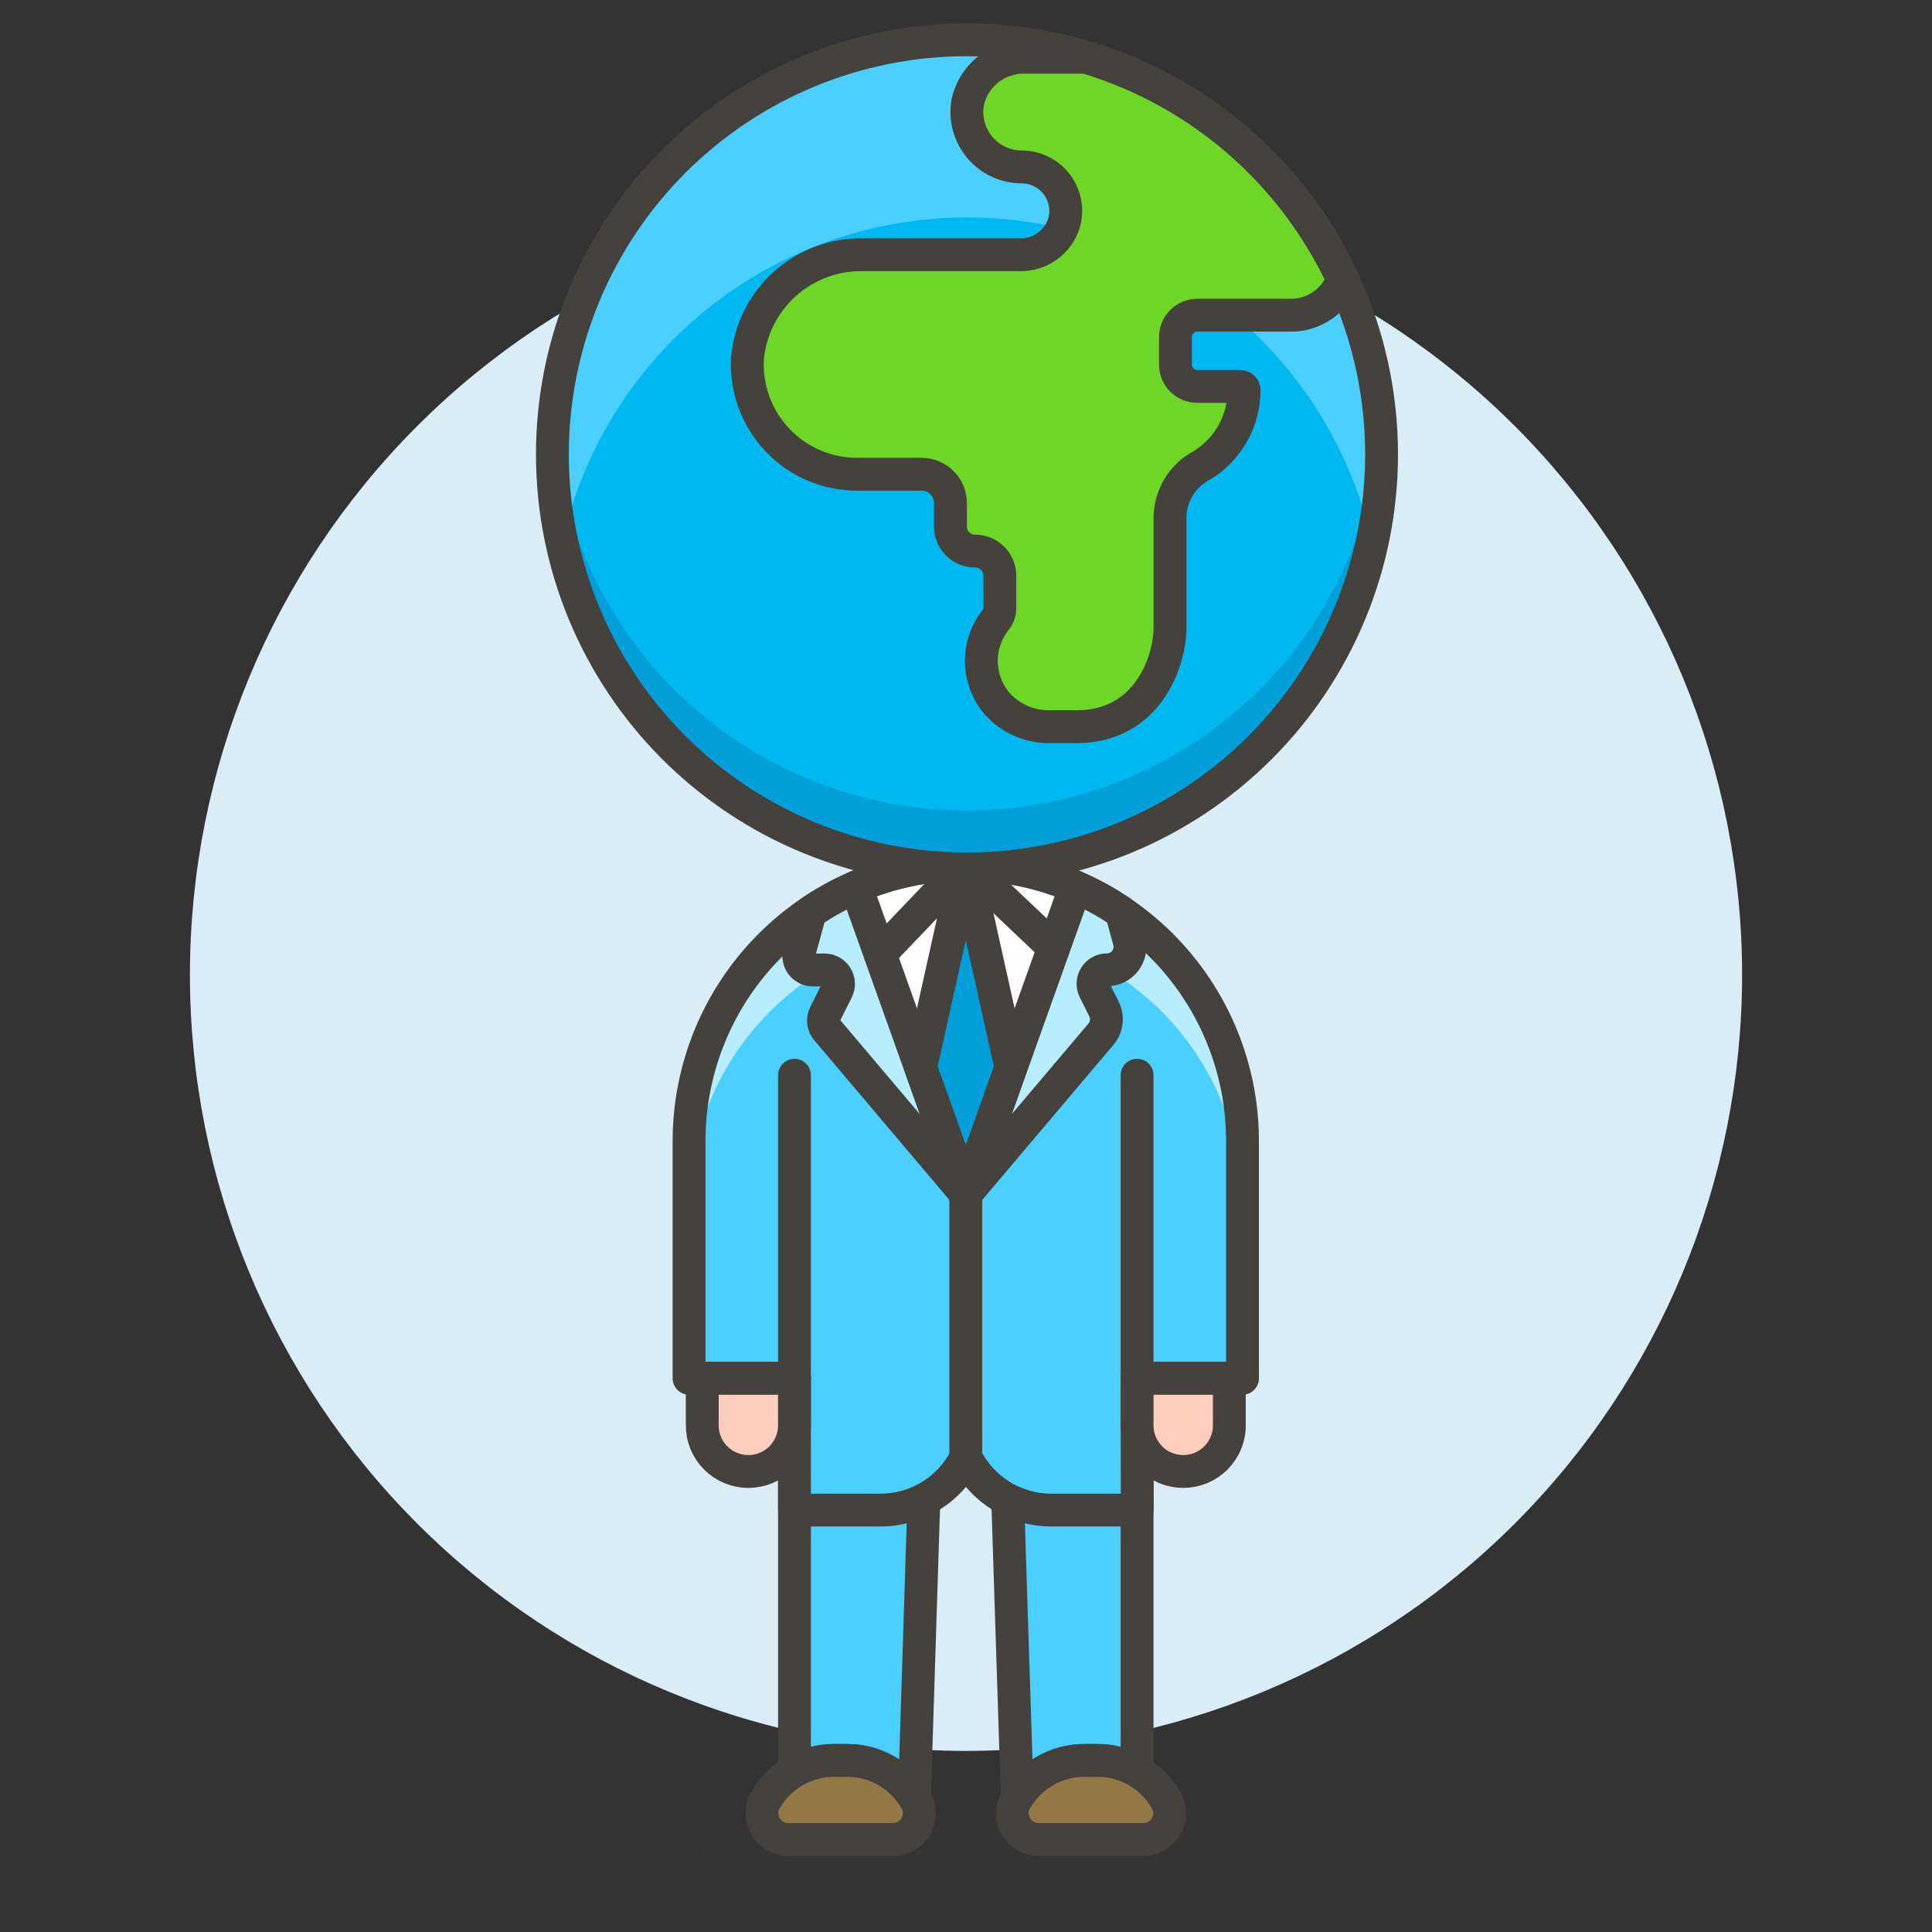 
<svg width="72" height="72" viewBox="0 0 72 72" fill="none" xmlns="http://www.w3.org/2000/svg">
<rect x="0" y="0" width="72" height="72" fill="#333333" stroke="none"/>
<g id="Global-Business-1-1--Streamline-Ux">
<path id="Vector" d="M7.69 36.328C7.69 43.837 10.672 51.038 15.982 56.347C21.291 61.656 28.492 64.639 36 64.639C43.509 64.639 50.709 61.656 56.019 56.347C61.328 51.038 64.311 43.837 64.311 36.328C64.311 28.82 61.328 21.619 56.019 16.31C50.709 11.001 43.509 8.018 36 8.018C28.492 8.018 21.291 11.001 15.982 16.31C10.672 21.619 7.69 28.82 7.69 36.328Z" fill="#DAEDF7" stroke="#DAEDF7" stroke-width="1.224"/>
<path id="Vector_2" opacity="0.15" d="M26.171 69.044C26.171 69.238 26.425 69.429 26.918 69.608C27.412 69.787 28.135 69.949 29.047 70.086C29.959 70.222 31.042 70.331 32.234 70.405C33.425 70.479 34.702 70.517 35.992 70.517C37.282 70.517 38.559 70.479 39.751 70.405C40.942 70.331 42.025 70.222 42.937 70.086C43.849 69.949 44.573 69.787 45.066 69.608C45.56 69.429 45.814 69.238 45.814 69.044C45.814 68.851 45.56 68.659 45.066 68.481C44.573 68.302 43.849 68.139 42.937 68.003C42.025 67.866 40.942 67.757 39.751 67.683C38.559 67.609 37.282 67.571 35.992 67.571C34.702 67.571 33.425 67.609 32.234 67.683C31.042 67.757 29.959 67.866 29.047 68.003C28.135 68.139 27.412 68.302 26.918 68.481C26.425 68.659 26.171 68.851 26.171 69.044Z" fill="#45413C"/>
<path id="Vector_3" d="M40.411 65.606H40.903C41.42 65.605 41.928 65.741 42.376 66.001V50.383H29.608V66.001C30.056 65.741 30.564 65.605 31.082 65.606H31.572C32.074 65.606 32.567 65.734 33.006 65.978C33.444 66.222 33.813 66.574 34.077 67L34.416 56.329C34.428 55.92 34.6 55.531 34.894 55.245C35.188 54.959 35.582 54.8 35.992 54.8C36.402 54.8 36.796 54.959 37.09 55.245C37.385 55.531 37.556 55.92 37.568 56.329L37.911 67C38.175 66.574 38.543 66.222 38.98 65.978C39.418 65.735 39.91 65.606 40.411 65.606Z" fill="#4ACFFF"/>
<path id="Vector_4" d="M34.324 59.222L34.416 56.329C34.428 55.92 34.6 55.531 34.894 55.245C35.188 54.959 35.582 54.8 35.992 54.8C36.402 54.8 36.796 54.959 37.09 55.245C37.385 55.531 37.556 55.92 37.568 56.329L37.66 59.222H42.376V50.383H29.608V59.222H34.324Z" fill="#4ACFFF"/>
<path id="Vector_5" d="M40.411 65.606H40.903C41.42 65.605 41.928 65.741 42.376 66.001V50.383H29.608V66.001C30.056 65.741 30.564 65.605 31.082 65.606H31.572C32.074 65.606 32.567 65.734 33.006 65.978C33.444 66.222 33.813 66.574 34.077 67L34.416 56.329C34.428 55.92 34.6 55.531 34.894 55.245C35.188 54.959 35.582 54.8 35.992 54.8C36.402 54.8 36.796 54.959 37.09 55.245C37.385 55.531 37.556 55.92 37.568 56.329L37.911 67C38.175 66.574 38.543 66.222 38.98 65.978C39.418 65.735 39.91 65.606 40.411 65.606Z" stroke="#45413C" stroke-width="1.224" stroke-linecap="round" stroke-linejoin="round"/>
<path id="Vector_6" d="M42.377 51.365H46.305V42.526C46.305 39.791 45.218 37.168 43.284 35.234C41.35 33.3 38.727 32.213 35.992 32.213C33.257 32.213 30.634 33.3 28.7 35.234C26.766 37.168 25.679 39.791 25.679 42.526V51.365H29.608V56.276H32.815C33.476 56.276 34.124 56.093 34.686 55.746C35.249 55.399 35.703 54.902 36 54.312C36.294 54.902 36.746 55.398 37.307 55.745C37.867 56.092 38.514 56.276 39.173 56.276H42.38L42.377 51.365Z" fill="#4ACFFF"/>
<path id="Vector_7" d="M35.992 32.213C33.257 32.213 30.634 33.3 28.7 35.234C26.766 37.168 25.679 39.791 25.679 42.526V44.981C25.679 42.246 26.766 39.623 28.7 37.689C30.634 35.755 33.257 34.669 35.992 34.669C38.727 34.669 41.35 35.755 43.284 37.689C45.218 39.623 46.305 42.246 46.305 44.981V42.526C46.305 39.791 45.218 37.168 43.284 35.234C41.35 33.3 38.727 32.213 35.992 32.213Z" fill="#B8ECFF"/>
<path id="Vector_8" d="M42.377 51.365H46.305V42.526C46.305 39.791 45.218 37.168 43.284 35.234C41.35 33.3 38.727 32.213 35.992 32.213C33.257 32.213 30.634 33.3 28.7 35.234C26.766 37.168 25.679 39.791 25.679 42.526V51.365H29.608V56.276H32.815C33.476 56.276 34.124 56.093 34.686 55.746C35.249 55.399 35.703 54.902 36 54.312C36.294 54.902 36.746 55.398 37.307 55.745C37.867 56.092 38.514 56.276 39.173 56.276H42.38L42.377 51.365Z" stroke="#45413C" stroke-width="1.224" stroke-linecap="round" stroke-linejoin="round"/>
<path id="Vector_9" d="M26.171 53.084C26.166 53.313 26.207 53.54 26.291 53.753C26.375 53.965 26.501 54.159 26.661 54.322C26.822 54.486 27.012 54.615 27.223 54.704C27.434 54.793 27.661 54.838 27.889 54.838C28.118 54.838 28.344 54.793 28.555 54.704C28.766 54.615 28.957 54.486 29.117 54.322C29.277 54.159 29.403 53.965 29.487 53.753C29.572 53.54 29.613 53.313 29.608 53.084V51.366H26.171V53.084Z" fill="#FFCEBF" stroke="#45413C" stroke-width="1.224" stroke-linecap="round" stroke-linejoin="round"/>
<path id="Vector_10" d="M42.377 53.084C42.372 53.313 42.413 53.54 42.497 53.753C42.581 53.965 42.707 54.159 42.867 54.322C43.027 54.486 43.218 54.615 43.429 54.704C43.64 54.793 43.867 54.838 44.095 54.838C44.324 54.838 44.55 54.793 44.761 54.704C44.972 54.615 45.163 54.486 45.323 54.322C45.483 54.159 45.609 53.965 45.693 53.753C45.778 53.54 45.819 53.313 45.814 53.084V51.366H42.377V53.084Z" fill="#FFCEBF" stroke="#45413C" stroke-width="1.224" stroke-linecap="round" stroke-linejoin="round"/>
<path id="Vector_11" d="M42.601 68.553C42.77 68.555 42.936 68.513 43.083 68.431C43.231 68.35 43.355 68.232 43.444 68.089C43.532 67.946 43.582 67.782 43.589 67.614C43.596 67.445 43.559 67.278 43.482 67.128C43.228 66.667 42.854 66.283 42.4 66.015C41.947 65.747 41.429 65.606 40.903 65.606H40.411C39.885 65.606 39.367 65.747 38.914 66.015C38.46 66.283 38.086 66.667 37.832 67.128C37.755 67.278 37.718 67.445 37.725 67.614C37.732 67.782 37.782 67.945 37.871 68.089C37.96 68.232 38.084 68.35 38.231 68.431C38.379 68.512 38.544 68.554 38.713 68.553H42.601Z" fill="#947746" stroke="#45413C" stroke-width="1.224" stroke-linecap="round" stroke-linejoin="round"/>
<path id="Vector_12" d="M33.272 68.553C33.44 68.554 33.606 68.513 33.754 68.431C33.901 68.35 34.025 68.232 34.114 68.089C34.202 67.945 34.252 67.782 34.259 67.614C34.266 67.445 34.229 67.278 34.152 67.128C33.898 66.667 33.524 66.282 33.071 66.015C32.617 65.747 32.099 65.606 31.573 65.606H31.082C30.555 65.606 30.038 65.747 29.584 66.015C29.131 66.282 28.757 66.667 28.502 67.128C28.426 67.278 28.389 67.445 28.396 67.614C28.402 67.782 28.453 67.945 28.541 68.089C28.63 68.232 28.754 68.35 28.901 68.431C29.049 68.513 29.214 68.554 29.383 68.553H33.272Z" fill="#947746" stroke="#45413C" stroke-width="1.224" stroke-linecap="round" stroke-linejoin="round"/>
<path id="Vector_13" d="M35.992 44.49V54.312" stroke="#45413C" stroke-width="1.224" stroke-linecap="round" stroke-linejoin="round"/>
<g id="Vector_14">
<path d="M29.608 40.071V51.366V40.071Z" fill="#00B8F0"/>
<path d="M29.608 40.071V51.366" stroke="#45413C" stroke-width="1.224" stroke-linecap="round" stroke-linejoin="round"/>
</g>
<g id="Vector_15">
<path d="M42.376 40.071V51.366V40.071Z" fill="#00B8F0"/>
<path d="M42.376 40.071V51.366" stroke="#45413C" stroke-width="1.224" stroke-linecap="round" stroke-linejoin="round"/>
</g>
<path id="Vector_16" d="M30.196 33.998C30.737 33.629 31.311 33.313 31.911 33.054L35.992 44.493L30.811 38.371C30.746 38.294 30.704 38.199 30.692 38.098C30.679 37.998 30.696 37.896 30.741 37.805L31.194 36.899C31.233 36.82 31.252 36.732 31.248 36.643C31.244 36.555 31.217 36.469 31.171 36.394C31.124 36.318 31.059 36.256 30.982 36.213C30.905 36.17 30.818 36.147 30.729 36.147H30.288C30.208 36.147 30.13 36.128 30.058 36.093C29.986 36.057 29.924 36.006 29.875 35.942C29.827 35.879 29.794 35.805 29.779 35.727C29.763 35.648 29.766 35.567 29.787 35.49L30.196 33.998Z" fill="#B8ECFF" stroke="#45413C" stroke-width="1.224" stroke-linecap="round" stroke-linejoin="round"/>
<path id="Vector_17" d="M40.077 33.054C40.677 33.313 41.251 33.629 41.791 33.998L42.08 35.059C42.115 35.187 42.12 35.32 42.094 35.45C42.069 35.579 42.014 35.701 41.934 35.806C41.854 35.911 41.751 35.996 41.633 36.055C41.514 36.113 41.384 36.144 41.252 36.144C41.164 36.144 41.077 36.166 40.999 36.209C40.922 36.253 40.857 36.315 40.811 36.39C40.764 36.465 40.738 36.551 40.734 36.64C40.73 36.728 40.748 36.816 40.788 36.895L41.142 37.603C41.217 37.753 41.246 37.922 41.226 38.089C41.206 38.256 41.138 38.413 41.029 38.541L35.992 44.493L40.077 33.054Z" fill="#B8ECFF" stroke="#45413C" stroke-width="1.224" stroke-linecap="round" stroke-linejoin="round"/>
<path id="Vector_18" d="M35.992 44.493L31.908 33.054C33.198 32.499 34.588 32.213 35.992 32.213C37.397 32.213 38.787 32.499 40.077 33.054L35.992 44.493Z" fill="white" stroke="#45413C" stroke-width="1.224" stroke-linecap="round" stroke-linejoin="round"/>
<path id="Vector_19" d="M35.992 32.213L34.31 39.782L35.992 44.49L37.674 39.782L35.992 32.213Z" fill="#009FD9" stroke="#45413C" stroke-width="1.224" stroke-linecap="round" stroke-linejoin="round"/>
<g id="Vector_20">
<path d="M35.992 32.213L32.8 35.553L35.992 32.213Z" fill="white"/>
<path d="M35.992 32.213L32.8 35.553" stroke="#45413C" stroke-width="1.224" stroke-linecap="round" stroke-linejoin="round"/>
</g>
<path id="Vector_21" d="M35.992 32.213L39.268 35.317" stroke="#45413C" stroke-width="1.224" stroke-linecap="round" stroke-linejoin="round"/>
<path id="Vector_22" d="M20.586 16.933C20.586 21.03 22.214 24.96 25.111 27.858C28.009 30.755 31.939 32.383 36.037 32.383C40.134 32.383 44.064 30.755 46.962 27.858C49.859 24.96 51.487 21.03 51.487 16.933C51.487 12.835 49.859 8.905 46.962 6.008C44.064 3.11 40.134 1.482 36.037 1.482C31.939 1.482 28.009 3.11 25.111 6.008C22.214 8.905 20.586 12.835 20.586 16.933Z" fill="#00B8F0"/>
<path id="Vector_23" d="M36.037 30.203C32.128 30.203 28.364 28.721 25.504 26.056C22.645 23.392 20.901 19.742 20.625 15.843C20.6 16.203 20.587 16.567 20.587 16.933C20.573 18.971 20.963 20.991 21.733 22.877C22.503 24.764 23.639 26.48 25.075 27.925C26.511 29.371 28.219 30.519 30.1 31.302C31.982 32.085 33.999 32.488 36.037 32.488C38.075 32.488 40.093 32.085 41.974 31.302C43.855 30.519 45.563 29.371 46.999 27.925C48.435 26.48 49.571 24.764 50.341 22.877C51.111 20.991 51.501 18.971 51.487 16.933C51.487 16.566 51.474 16.203 51.449 15.843C51.173 19.742 49.429 23.392 46.569 26.057C43.709 28.721 39.946 30.203 36.037 30.203Z" fill="#009FD9"/>
<path id="Vector_24" d="M36.037 8.104C39.559 8.103 42.975 9.305 45.721 11.511C48.466 13.716 50.376 16.794 51.133 20.233C51.624 17.978 51.603 15.641 51.072 13.395C50.541 11.149 49.514 9.05 48.065 7.253C46.616 5.456 44.783 4.006 42.701 3.011C40.619 2.015 38.34 1.499 36.031 1.5C33.723 1.5 31.445 2.018 29.363 3.015C27.281 4.012 25.449 5.463 24.002 7.261C22.555 9.059 21.529 11.159 20.999 13.405C20.47 15.652 20.45 17.989 20.942 20.244C21.699 16.803 23.608 13.725 26.353 11.517C29.098 9.309 32.514 8.105 36.037 8.104Z" fill="#4ACFFF"/>
<path id="Vector_25" d="M50.043 10.402C49.121 8.429 47.793 6.674 46.147 5.249C44.501 3.824 42.572 2.762 40.488 2.133H38.188C37.691 2.122 37.205 2.286 36.817 2.597C36.428 2.907 36.16 3.344 36.061 3.831C36.011 4.125 36.026 4.426 36.105 4.713C36.183 5 36.323 5.267 36.515 5.494C36.707 5.722 36.947 5.905 37.217 6.03C37.486 6.156 37.781 6.221 38.078 6.221C38.329 6.221 38.576 6.279 38.801 6.39C39.026 6.501 39.222 6.662 39.376 6.86C39.529 7.059 39.634 7.29 39.684 7.536C39.733 7.781 39.726 8.035 39.662 8.278C39.56 8.634 39.343 8.946 39.044 9.166C38.746 9.386 38.383 9.501 38.013 9.494H32.173C31.097 9.471 30.053 9.859 29.252 10.577C28.45 11.296 27.951 12.291 27.856 13.364C27.826 13.918 27.91 14.474 28.102 14.995C28.294 15.517 28.59 15.994 28.972 16.397C29.354 16.801 29.815 17.122 30.325 17.342C30.836 17.561 31.386 17.674 31.941 17.674H34.348C34.632 17.674 34.905 17.788 35.106 17.989C35.308 18.19 35.421 18.463 35.421 18.747V19.617C35.42 19.738 35.442 19.857 35.487 19.968C35.533 20.079 35.599 20.181 35.684 20.266C35.768 20.352 35.869 20.42 35.98 20.466C36.09 20.513 36.209 20.537 36.329 20.537C36.451 20.536 36.572 20.558 36.685 20.604C36.798 20.649 36.901 20.717 36.988 20.803C37.075 20.888 37.143 20.99 37.19 21.103C37.237 21.215 37.261 21.336 37.261 21.457V22.582C37.276 22.757 37.228 22.931 37.127 23.073C36.764 23.518 36.568 24.076 36.572 24.65C36.577 25.224 36.783 25.778 37.154 26.216C37.404 26.497 37.713 26.72 38.058 26.87C38.403 27.019 38.777 27.092 39.153 27.082H40.125C42.784 27.082 43.602 24.628 43.602 23.402V19.314C43.602 18.907 43.713 18.507 43.924 18.159C44.134 17.81 44.437 17.527 44.798 17.338C45.276 17.045 45.671 16.634 45.945 16.145C46.219 15.656 46.363 15.104 46.363 14.543C46.363 14.506 46.348 14.47 46.322 14.443C46.295 14.417 46.259 14.402 46.222 14.402H44.624C44.516 14.402 44.41 14.381 44.31 14.34C44.211 14.299 44.121 14.238 44.045 14.162C43.969 14.086 43.909 13.996 43.868 13.897C43.827 13.798 43.805 13.691 43.806 13.584V12.565C43.805 12.457 43.827 12.351 43.868 12.251C43.909 12.152 43.969 12.062 44.045 11.986C44.121 11.909 44.211 11.849 44.31 11.808C44.41 11.767 44.516 11.746 44.624 11.746H48.121C48.541 11.746 48.95 11.617 49.294 11.376C49.638 11.136 49.899 10.796 50.043 10.402Z" fill="#6DD627"/>
<path id="Vector_26" d="M20.586 16.933C20.586 21.03 22.214 24.96 25.111 27.858C28.009 30.755 31.939 32.383 36.037 32.383C40.134 32.383 44.064 30.755 46.962 27.858C49.859 24.96 51.487 21.03 51.487 16.933C51.487 12.835 49.859 8.905 46.962 6.008C44.064 3.11 40.134 1.482 36.037 1.482C31.939 1.482 28.009 3.11 25.111 6.008C22.214 8.905 20.586 12.835 20.586 16.933Z" stroke="#45413C" stroke-width="1.224" stroke-linecap="round" stroke-linejoin="round"/>
<path id="Vector_27" d="M50.043 10.402C49.121 8.429 47.793 6.674 46.147 5.249C44.501 3.824 42.572 2.762 40.488 2.133H38.188C37.691 2.122 37.205 2.286 36.817 2.597C36.428 2.907 36.16 3.344 36.061 3.831C36.011 4.125 36.026 4.426 36.105 4.713C36.183 5 36.323 5.267 36.515 5.494C36.707 5.722 36.947 5.905 37.217 6.03C37.486 6.156 37.781 6.221 38.078 6.221C38.329 6.221 38.576 6.279 38.801 6.39C39.026 6.501 39.222 6.662 39.376 6.86C39.529 7.059 39.634 7.29 39.684 7.536C39.733 7.781 39.726 8.035 39.662 8.278C39.56 8.634 39.343 8.946 39.044 9.166C38.746 9.386 38.383 9.501 38.013 9.494H32.173C31.097 9.471 30.053 9.859 29.252 10.577C28.45 11.296 27.951 12.291 27.856 13.364C27.826 13.918 27.91 14.474 28.102 14.995C28.294 15.517 28.59 15.994 28.972 16.397C29.354 16.801 29.815 17.122 30.325 17.342C30.836 17.561 31.386 17.674 31.941 17.674H34.348C34.632 17.674 34.905 17.788 35.106 17.989C35.308 18.19 35.421 18.463 35.421 18.747V19.617C35.42 19.738 35.442 19.857 35.487 19.968C35.533 20.079 35.599 20.181 35.684 20.266C35.768 20.352 35.869 20.42 35.98 20.466C36.09 20.513 36.209 20.537 36.329 20.537C36.451 20.536 36.572 20.558 36.685 20.604C36.798 20.649 36.901 20.717 36.988 20.803C37.075 20.888 37.143 20.99 37.19 21.103C37.237 21.215 37.261 21.336 37.261 21.457V22.582C37.276 22.757 37.228 22.931 37.127 23.073C36.764 23.518 36.568 24.076 36.572 24.65C36.577 25.224 36.783 25.778 37.154 26.216C37.404 26.497 37.713 26.72 38.058 26.87C38.403 27.019 38.777 27.092 39.153 27.082H40.125C42.784 27.082 43.602 24.628 43.602 23.402V19.314C43.602 18.907 43.713 18.507 43.924 18.159C44.134 17.81 44.437 17.527 44.798 17.338C45.276 17.045 45.671 16.634 45.945 16.145C46.219 15.656 46.363 15.104 46.363 14.543C46.363 14.506 46.348 14.47 46.322 14.443C46.295 14.417 46.259 14.402 46.222 14.402H44.624C44.516 14.402 44.41 14.381 44.31 14.34C44.211 14.299 44.121 14.238 44.045 14.162C43.969 14.086 43.909 13.996 43.868 13.897C43.827 13.798 43.805 13.691 43.806 13.584V12.565C43.805 12.457 43.827 12.351 43.868 12.251C43.909 12.152 43.969 12.062 44.045 11.986C44.121 11.909 44.211 11.849 44.31 11.808C44.41 11.767 44.516 11.746 44.624 11.746H48.121C48.541 11.746 48.95 11.617 49.294 11.376C49.638 11.136 49.899 10.796 50.043 10.402Z" stroke="#45413C" stroke-width="1.224" stroke-linecap="round" stroke-linejoin="round"/>
</g>
</svg>
